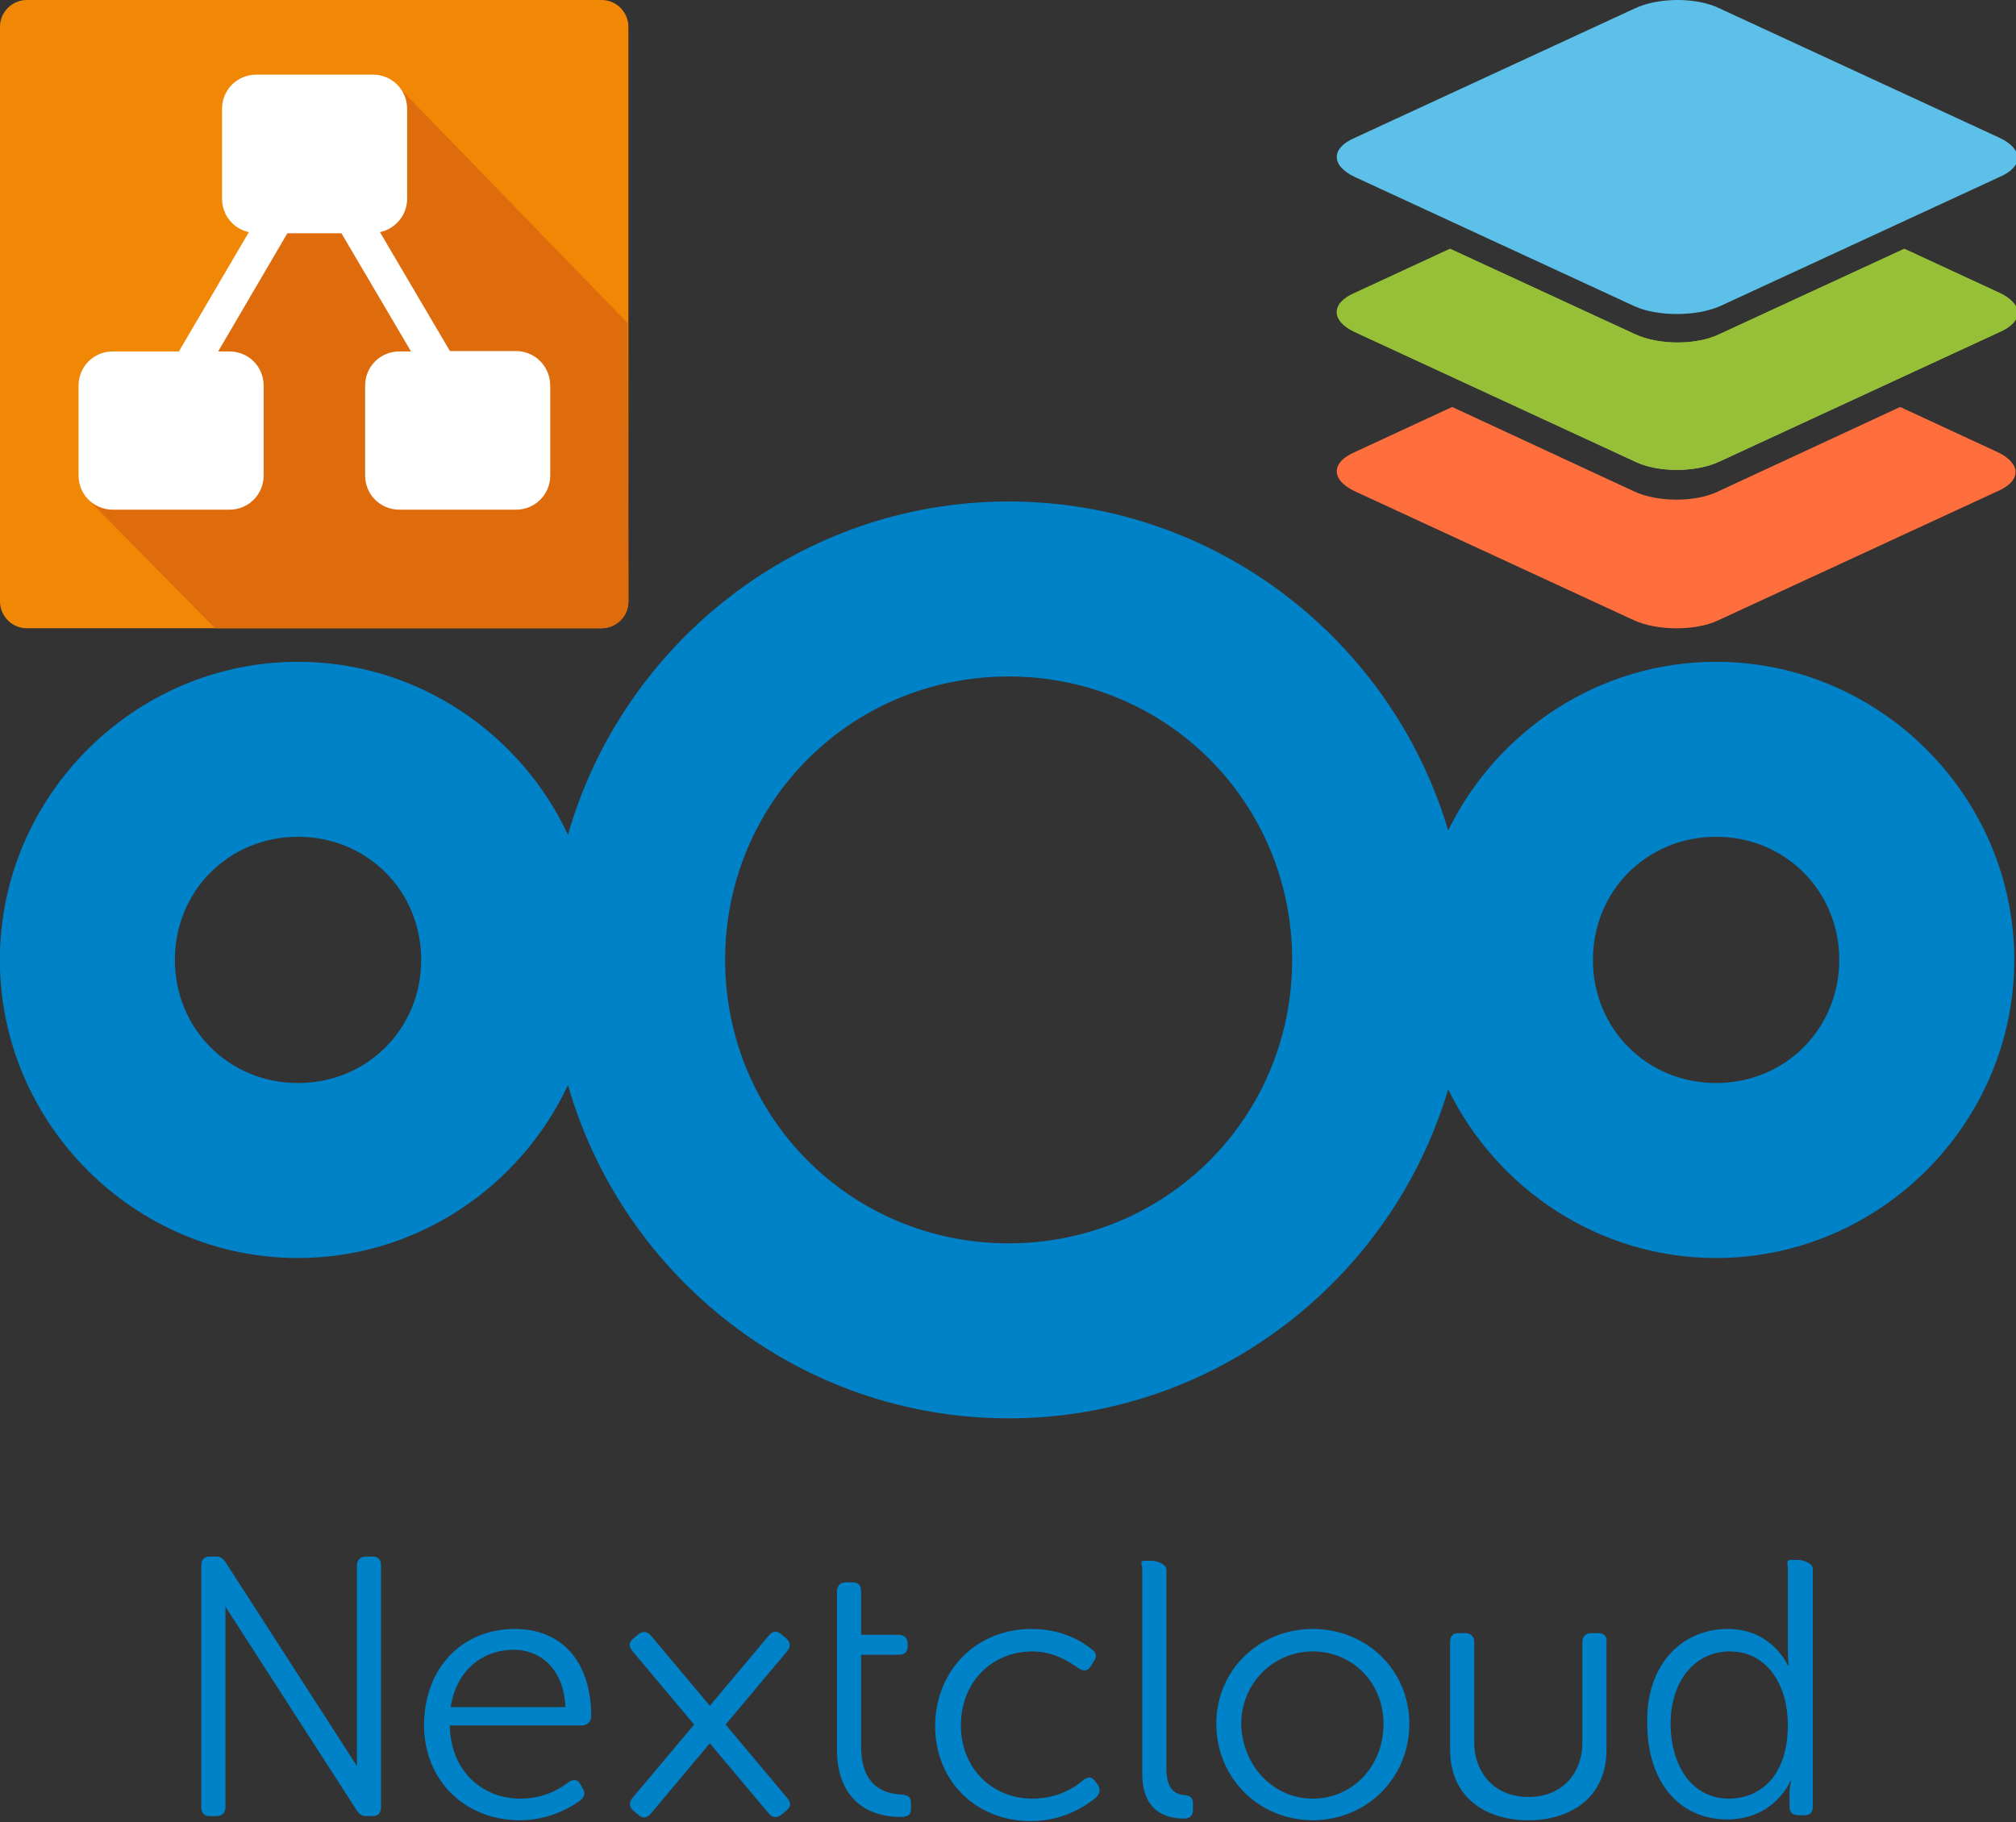<?xml version="1.0" encoding="UTF-8" standalone="no"?>
<!-- Created with Inkscape (http://www.inkscape.org/) -->

<svg
   width="32.143mm"
   height="29.062mm"
   viewBox="0 0 32.143 29.062"
   version="1.1"
   id="svg5"
   xml:space="preserve"
   xmlns="http://www.w3.org/2000/svg"
   xmlns:svg="http://www.w3.org/2000/svg"><rect x="0" y="0" width="32.143" height="29.062" fill="#333333" stroke="none"/><defs
     id="defs2"><clipPath
       id="a"><path
         d="M 0,0 H 2463.79 V 1098 H 0 Z"
         id="path235" /></clipPath><linearGradient
       id="paint0_linear"
       x1="32.977"
       y1="51.442"
       x2="32.977"
       y2="21.77"
       gradientUnits="userSpaceOnUse"><stop
         stop-color="#DEEDC9"
         id="stop4" /><stop
         offset="0.661"
         stop-color="#8BBA25"
         id="stop5" /></linearGradient></defs><g
     id="layer1"
     transform="translate(-85,-92)"><g
       id="g21"
       transform="matrix(0.282,0,0,0.282,82.354,97.354)"><path
         id="path1052"
         d="m 66.408,9.375 c -11.805,0 -21.811,8.003 -24.912,18.847 -2.695,-5.752 -8.536,-9.781 -15.263,-9.781 -9.252,0 -16.857,7.605 -16.857,16.857 0,9.252 7.605,16.861 16.857,16.861 6.727,0 12.568,-4.032 15.263,-9.784 3.101,10.844 13.107,18.85 24.912,18.85 11.718,0 21.673,-7.885 24.853,-18.607 2.745,5.622 8.513,9.541 15.145,9.541 9.252,0 16.861,-7.609 16.861,-16.861 0,-9.252 -7.609,-16.857 -16.861,-16.857 -6.632,0 -12.4,3.917 -15.145,9.538 C 88.081,17.257 78.126,9.375 66.408,9.375 Z m 0,9.896 c 8.912,0 16.031,7.116 16.031,16.027 0,8.912 -7.119,16.031 -16.031,16.031 -8.912,0 -16.027,-7.119 -16.027,-16.031 0,-8.912 7.116,-16.027 16.027,-16.027 z M 26.232,28.336 c 3.904,0 6.965,3.057 6.965,6.962 0,3.904 -3.061,6.965 -6.965,6.965 -3.904,0 -6.962,-3.061 -6.962,-6.965 0,-3.904 3.057,-6.962 6.962,-6.962 z m 80.175,0 c 3.904,0 6.965,3.057 6.965,6.962 0,3.904 -3.061,6.965 -6.965,6.965 -3.904,0 -6.962,-3.061 -6.962,-6.965 0,-3.904 3.057,-6.962 6.962,-6.962 z"
         style="color:#000000;font-style:normal;font-variant:normal;font-weight:normal;font-stretch:normal;font-size:medium;line-height:normal;font-family:sans-serif;text-indent:0;text-align:start;text-decoration:none;text-decoration-line:none;text-decoration-style:solid;text-decoration-color:#000000;letter-spacing:normal;word-spacing:normal;text-transform:none;writing-mode:lr-tb;direction:ltr;baseline-shift:baseline;text-anchor:start;white-space:normal;clip-rule:nonzero;display:inline;overflow:visible;visibility:visible;opacity:1;isolation:auto;mix-blend-mode:normal;color-interpolation:sRGB;color-interpolation-filters:linearRGB;solid-color:#000000;solid-opacity:1;fill:#0082c9;fill-opacity:1;fill-rule:nonzero;stroke:none;stroke-width:5.566;stroke-linecap:butt;stroke-linejoin:miter;stroke-miterlimit:10;stroke-dasharray:none;stroke-dashoffset:0;stroke-opacity:1;color-rendering:auto;image-rendering:auto;shape-rendering:auto;text-rendering:auto;enable-background:accumulate" /><path
         style="fill:#0082c9;fill-opacity:1;stroke-width:0.47"
         d="m 21.236,69.044 c -0.329,0 -0.471,0.188 -0.471,0.517 V 83.204 c 0,0.329 0.142,0.515 0.471,0.515 h 0.378 c 0.329,0 0.515,-0.186 0.515,-0.515 V 71.875 l 7.447,11.558 c 0.032,0.051 0.068,0.084 0.103,0.121 0.011,0.013 0.018,0.026 0.03,0.037 0.032,0.029 0.067,0.044 0.101,0.062 0.019,0.01 0.034,0.025 0.055,0.032 0.015,0.005 0.03,0.002 0.046,0.006 0.052,0.013 0.106,0.028 0.169,0.028 h 0.375 c 0.329,0 0.471,-0.186 0.471,-0.515 V 69.561 c 0,-0.329 -0.142,-0.517 -0.471,-0.517 h -0.375 c -0.329,0 -0.517,0.188 -0.517,0.517 V 80.89 l -7.447,-11.558 c -0.025,-0.039 -0.056,-0.063 -0.085,-0.094 -0.086,-0.122 -0.222,-0.195 -0.417,-0.195 z m 89.42,0.188 c -0.329,0 -0.188,0.188 -0.188,0.517 v 4.657 c 0,0.47 0.046,0.799 0.046,0.799 h -0.046 c 0,0 -0.894,-2.069 -3.387,-2.069 -2.728,0 -4.658,2.164 -4.564,5.362 0,3.199 1.74,5.41 4.516,5.41 2.681,0 3.575,-2.165 3.575,-2.165 h 0.048 c 0,0 -0.094,0.283 -0.094,0.659 v 0.799 c 0,0.329 0.188,0.471 0.517,0.471 h 0.33 c 0.329,0 0.469,-0.188 0.469,-0.517 V 69.749 c 0,-0.329 -0.518,-0.517 -0.847,-0.517 z m -36.55,0.048 c -0.329,0 -0.14,0.188 -0.14,0.517 V 81.32 c 0,2.258 1.504,2.54 2.35,2.54 0.376,0 0.517,-0.188 0.517,-0.517 v -0.33 c 0,-0.329 -0.188,-0.469 -0.423,-0.469 -0.47,-0.047 -1.08,-0.189 -1.08,-1.506 V 69.797 c 0,-0.329 -0.518,-0.517 -0.847,-0.517 z M 57.22,70.502 c -0.329,0 -0.517,0.188 -0.517,0.517 v 2.447 1.176 5.314 c 0,2.446 1.365,3.811 3.623,3.811 0.423,0 0.563,-0.14 0.563,-0.469 v -0.284 c 0,-0.376 -0.14,-0.47 -0.563,-0.517 -0.8,-0.047 -2.259,-0.329 -2.259,-2.728 v -5.175 h 2.117 c 0.329,0 0.517,-0.14 0.517,-0.469 v -0.142 c 0,-0.329 -0.188,-0.517 -0.517,-0.517 h -2.117 v -2.447 c 0,-0.329 -0.14,-0.517 -0.469,-0.517 z m -18.735,2.634 c -2.822,0 -5.082,2.024 -5.129,5.41 0,3.199 2.353,5.408 5.41,5.408 1.646,0 2.869,-0.705 3.433,-1.128 0.235,-0.188 0.283,-0.424 0.142,-0.659 l -0.142,-0.233 c -0.141,-0.282 -0.375,-0.33 -0.657,-0.142 -0.47,0.376 -1.413,0.941 -2.73,0.941 -2.117,0 -3.951,-1.506 -3.998,-4.14 h 7.479 c 0.282,0 0.517,-0.235 0.517,-0.517 0,-2.963 -1.55,-4.939 -4.326,-4.939 z m 29.224,0 c -3.057,0 -5.409,2.258 -5.456,5.456 0,3.199 2.353,5.41 5.41,5.41 1.882,0 3.151,-0.895 3.669,-1.318 0.235,-0.235 0.281,-0.423 0.14,-0.705 L 71.332,81.792 c -0.188,-0.282 -0.377,-0.33 -0.659,-0.142 -0.47,0.423 -1.458,1.083 -2.916,1.083 -2.258,0 -4.046,-1.694 -4.046,-4.14 0,-2.493 1.789,-4.186 4.046,-4.186 1.223,0 2.116,0.611 2.586,0.941 0.282,0.188 0.517,0.188 0.705,-0.094 l 0.142,-0.236 c 0.235,-0.282 0.187,-0.517 -0.048,-0.705 -0.517,-0.423 -1.646,-1.176 -3.433,-1.176 z m 15.899,0 c -3.01,0 -5.456,2.305 -5.456,5.362 0,3.105 2.446,5.456 5.456,5.456 3.01,0 5.456,-2.352 5.456,-5.456 0,-3.057 -2.446,-5.362 -5.456,-5.362 z m -30.43,0.158 c -0.115,0.018 -0.226,0.096 -0.332,0.222 l -1.904,2.268 -1.424,1.698 -2.158,-2.57 -1.17,-1.396 c -0.106,-0.126 -0.226,-0.195 -0.35,-0.206 -0.124,-0.01 -0.254,0.036 -0.38,0.142 l -0.288,0.243 c -0.252,0.212 -0.239,0.446 -0.027,0.698 l 1.904,2.268 1.579,1.884 -2.312,2.753 c -0.002,0.002 -0.004,0.005 -0.005,0.006 l -1.167,1.389 c -0.212,0.252 -0.188,0.518 0.064,0.73 l 0.288,0.24 c 0.252,0.212 0.482,0.158 0.693,-0.094 l 1.902,-2.268 1.426,-1.698 2.158,2.572 c 10e-4,0.002 0.004,0.004 0.005,0.005 l 1.165,1.391 c 0.212,0.252 0.478,0.273 0.73,0.062 l 0.288,-0.24 c 0.252,-0.212 0.239,-0.446 0.027,-0.698 l -1.904,-2.27 -1.579,-1.881 2.312,-2.756 c 0.002,-0.002 0.004,-0.004 0.005,-0.006 l 1.167,-1.389 c 0.212,-0.252 0.188,-0.518 -0.064,-0.73 l -0.288,-0.24 c -0.126,-0.106 -0.246,-0.147 -0.362,-0.128 z m 38.662,0.078 c -0.329,0 -0.471,0.188 -0.471,0.517 v 6.067 c 0,2.681 1.976,3.998 4.422,3.998 2.446,0 4.422,-1.317 4.422,-3.998 v -6.067 c 0.047,-0.329 -0.14,-0.517 -0.469,-0.517 h -0.378 c -0.329,0 -0.517,0.188 -0.517,0.517 v 5.692 c 0,1.599 -1.035,3.058 -3.058,3.058 -1.976,0 -3.058,-1.458 -3.058,-3.058 v -5.692 c 0,-0.329 -0.188,-0.517 -0.517,-0.517 z m -53.404,0.941 c 1.505,0 2.822,1.082 2.916,3.245 h -6.491 c 0.329,-2.117 1.834,-3.245 3.575,-3.245 z m 45.171,0.094 c 2.211,0 3.998,1.74 3.998,4.092 0,2.446 -1.787,4.234 -3.998,4.234 -2.211,0 -3.999,-1.835 -4.046,-4.234 0,-2.305 1.836,-4.092 4.046,-4.092 z m 23.566,0 c 2.211,0 3.293,2.023 3.293,4.14 0,2.963 -1.601,4.186 -3.341,4.186 -1.929,0 -3.244,-1.646 -3.291,-4.186 0,-2.634 1.505,-4.14 3.339,-4.14 z"
         id="path1174" /></g><g
       id="g191"
       transform="matrix(0.062,0,0,0.062,85,92)">
	<path
   class="st0"
   d="m 161.6,154.7 c 0,3.9 -3.2,6.9 -6.9,6.9 H 6.9 C 3,161.6 0,158.4 0,154.7 V 6.9 C 0,3 3.2,0 6.9,0 h 147.8 c 3.9,0 6.9,3.2 6.9,6.9 z"
   id="path183" />
	<g
   id="g187">
		<path
   class="st1"
   d="m 161.6,154.7 c 0,3.9 -3.2,6.9 -6.9,6.9 H 55.3 l -32.2,-32.7 20,-32.7 59.4,-73.8 58.9,60.7 z"
   id="path185" />
	</g>
	<path
   class="st2"
   d="m 132.7,90.3 h -17 l -18,-30.6 c 4,-0.8 7,-4.4 7,-8.6 V 28 c 0,-4.9 -3.9,-8.8 -8.8,-8.8 h -30 c -4.9,0 -8.8,3.9 -8.8,8.8 v 23.1 c 0,4.3 3,7.8 6.9,8.6 L 46,90.4 H 29 c -4.9,0 -8.8,3.9 -8.8,8.8 v 23.1 c 0,4.9 3.9,8.8 8.8,8.8 h 30 c 4.9,0 8.8,-3.9 8.8,-8.8 V 99.2 c 0,-4.9 -3.9,-8.8 -8.8,-8.8 H 56.1 L 73.9,60 h 13.9 l 17.9,30.4 h -3 c -4.9,0 -8.8,3.9 -8.8,8.8 v 23.1 c 0,4.9 3.9,8.8 8.8,8.8 h 30 c 4.9,0 8.8,-3.9 8.8,-8.8 V 99.2 c 0,-4.9 -3.9,-8.9 -8.8,-8.9 z"
   id="path189" />
</g><g
       clip-path="url(#a)"
       transform="matrix(0.004,0,0,-0.004,107.044,99.381)"
       id="g244"
       style="display:none"><path
         d="M 1917.92,1098.01 C 1616.39,1098.01 1372,853.566 1372,552.113 1372,250.582 1616.39,6.172 1917.92,6.172 c 301.48,0 545.87,244.41 545.87,545.941 0,301.453 -244.39,545.897 -545.87,545.897 m 0,-897.233 c -194.03,0 -351.33,157.285 -351.33,351.285 0,194.012 157.3,351.321 351.33,351.321 193.98,0 351.3,-157.309 351.3,-351.321 0,-194 -157.32,-351.285 -351.3,-351.285 M 1055.35,831.906 917.441,693.957 1071.26,548.988 918.652,405.152 1056.5,267.281 1338.23,548.988 1055.35,831.906"
         fill="#5549a7"
         id="path240" /><path
         d="M 548.184,0 C 412.102,0 288.652,47.219 181.328,140.582 60.957,245.758 0,384.41 0,552.617 c 0,149.336 55.223,279.035 164.082,385.559 107.766,106.004 239.297,159.814 390.762,159.814 150.254,0 280.91,-54.41 388.144,-161.623 L 800.566,793.918 c -69.101,69.07 -149.461,102.656 -245.722,102.656 -98.106,0 -179.785,-33.445 -249.715,-102.176 -69.797,-68.363 -103.691,-147.394 -103.691,-241.781 0,-109.027 36.753,-194.125 112.222,-260.082 70.461,-61.23 147.18,-91.113 234.524,-91.113 99.738,0 182.414,33.359 252.785,101.933 L 941.594,159.078 C 833.262,53.512 700.906,0 548.184,0"
         fill="#9a9a96"
         id="path242" /></g><g
       style="fill:none"
       id="g1"
       transform="matrix(0.167,0,0,0.167,106.23,92)"><path
         fill-rule="evenodd"
         clip-rule="evenodd"
         d="M 28.941,59.264 2.208,46.907 c -2.277,-1.079 -2.277,-2.746 0,-3.727 l 9.307,-4.315 17.327,8.042 c 2.277,1.079 5.941,1.079 8.119,0 l 17.327,-8.042 9.307,4.315 c 2.277,1.079 2.277,2.746 0,3.727 L 36.861,59.264 c -2.079,0.981 -5.743,0.981 -7.921,0 z"
         fill="#ff6f3d"
         id="path1" /><path
         fill-rule="evenodd"
         clip-rule="evenodd"
         d="M 28.941,44.061 2.208,31.703 c -2.277,-1.079 -2.277,-2.746 0,-3.727 l 9.109,-4.217 17.624,8.14 c 2.277,1.079 5.941,1.079 8.119,0 l 17.624,-8.14 9.109,4.217 c 2.277,1.079 2.277,2.746 0,3.727 L 37.059,44.061 c -2.277,1.079 -5.941,1.079 -8.119,0 z"
         fill="url(#paint0_linear)"
         id="path2"
         style="fill:url(#paint0_linear)" /><path
         fill-rule="evenodd"
         clip-rule="evenodd"
         d="M 28.941,44.061 2.208,31.703 c -2.277,-1.079 -2.277,-2.746 0,-3.727 l 9.109,-4.217 17.624,8.14 c 2.277,1.079 5.941,1.079 8.119,0 l 17.624,-8.14 9.109,4.217 c 2.277,1.079 2.277,2.746 0,3.727 L 37.059,44.061 c -2.277,1.079 -5.941,1.079 -8.119,0 z"
         fill="#95c038"
         id="path3" /><path
         fill-rule="evenodd"
         clip-rule="evenodd"
         d="M 28.941,29.252 2.208,16.894 c -2.277,-1.079 -2.277,-2.746 0,-3.727 L 28.941,0.809 c 2.277,-1.079 5.941,-1.079 8.119,0 L 63.792,13.167 c 2.277,1.079 2.277,2.746 0,3.727 L 37.059,29.252 c -2.277,0.981 -5.941,0.981 -8.119,0 z"
         fill="#5dc0e8"
         id="path4" /></g></g><style
     type="text/css"
     id="style181">
	.st0{fill:#F08705;}
	.st1{fill:#DF6C0C;}
	.st2{fill:#FFFFFF;}
	.st3{fill:#333333;}
</style></svg>

